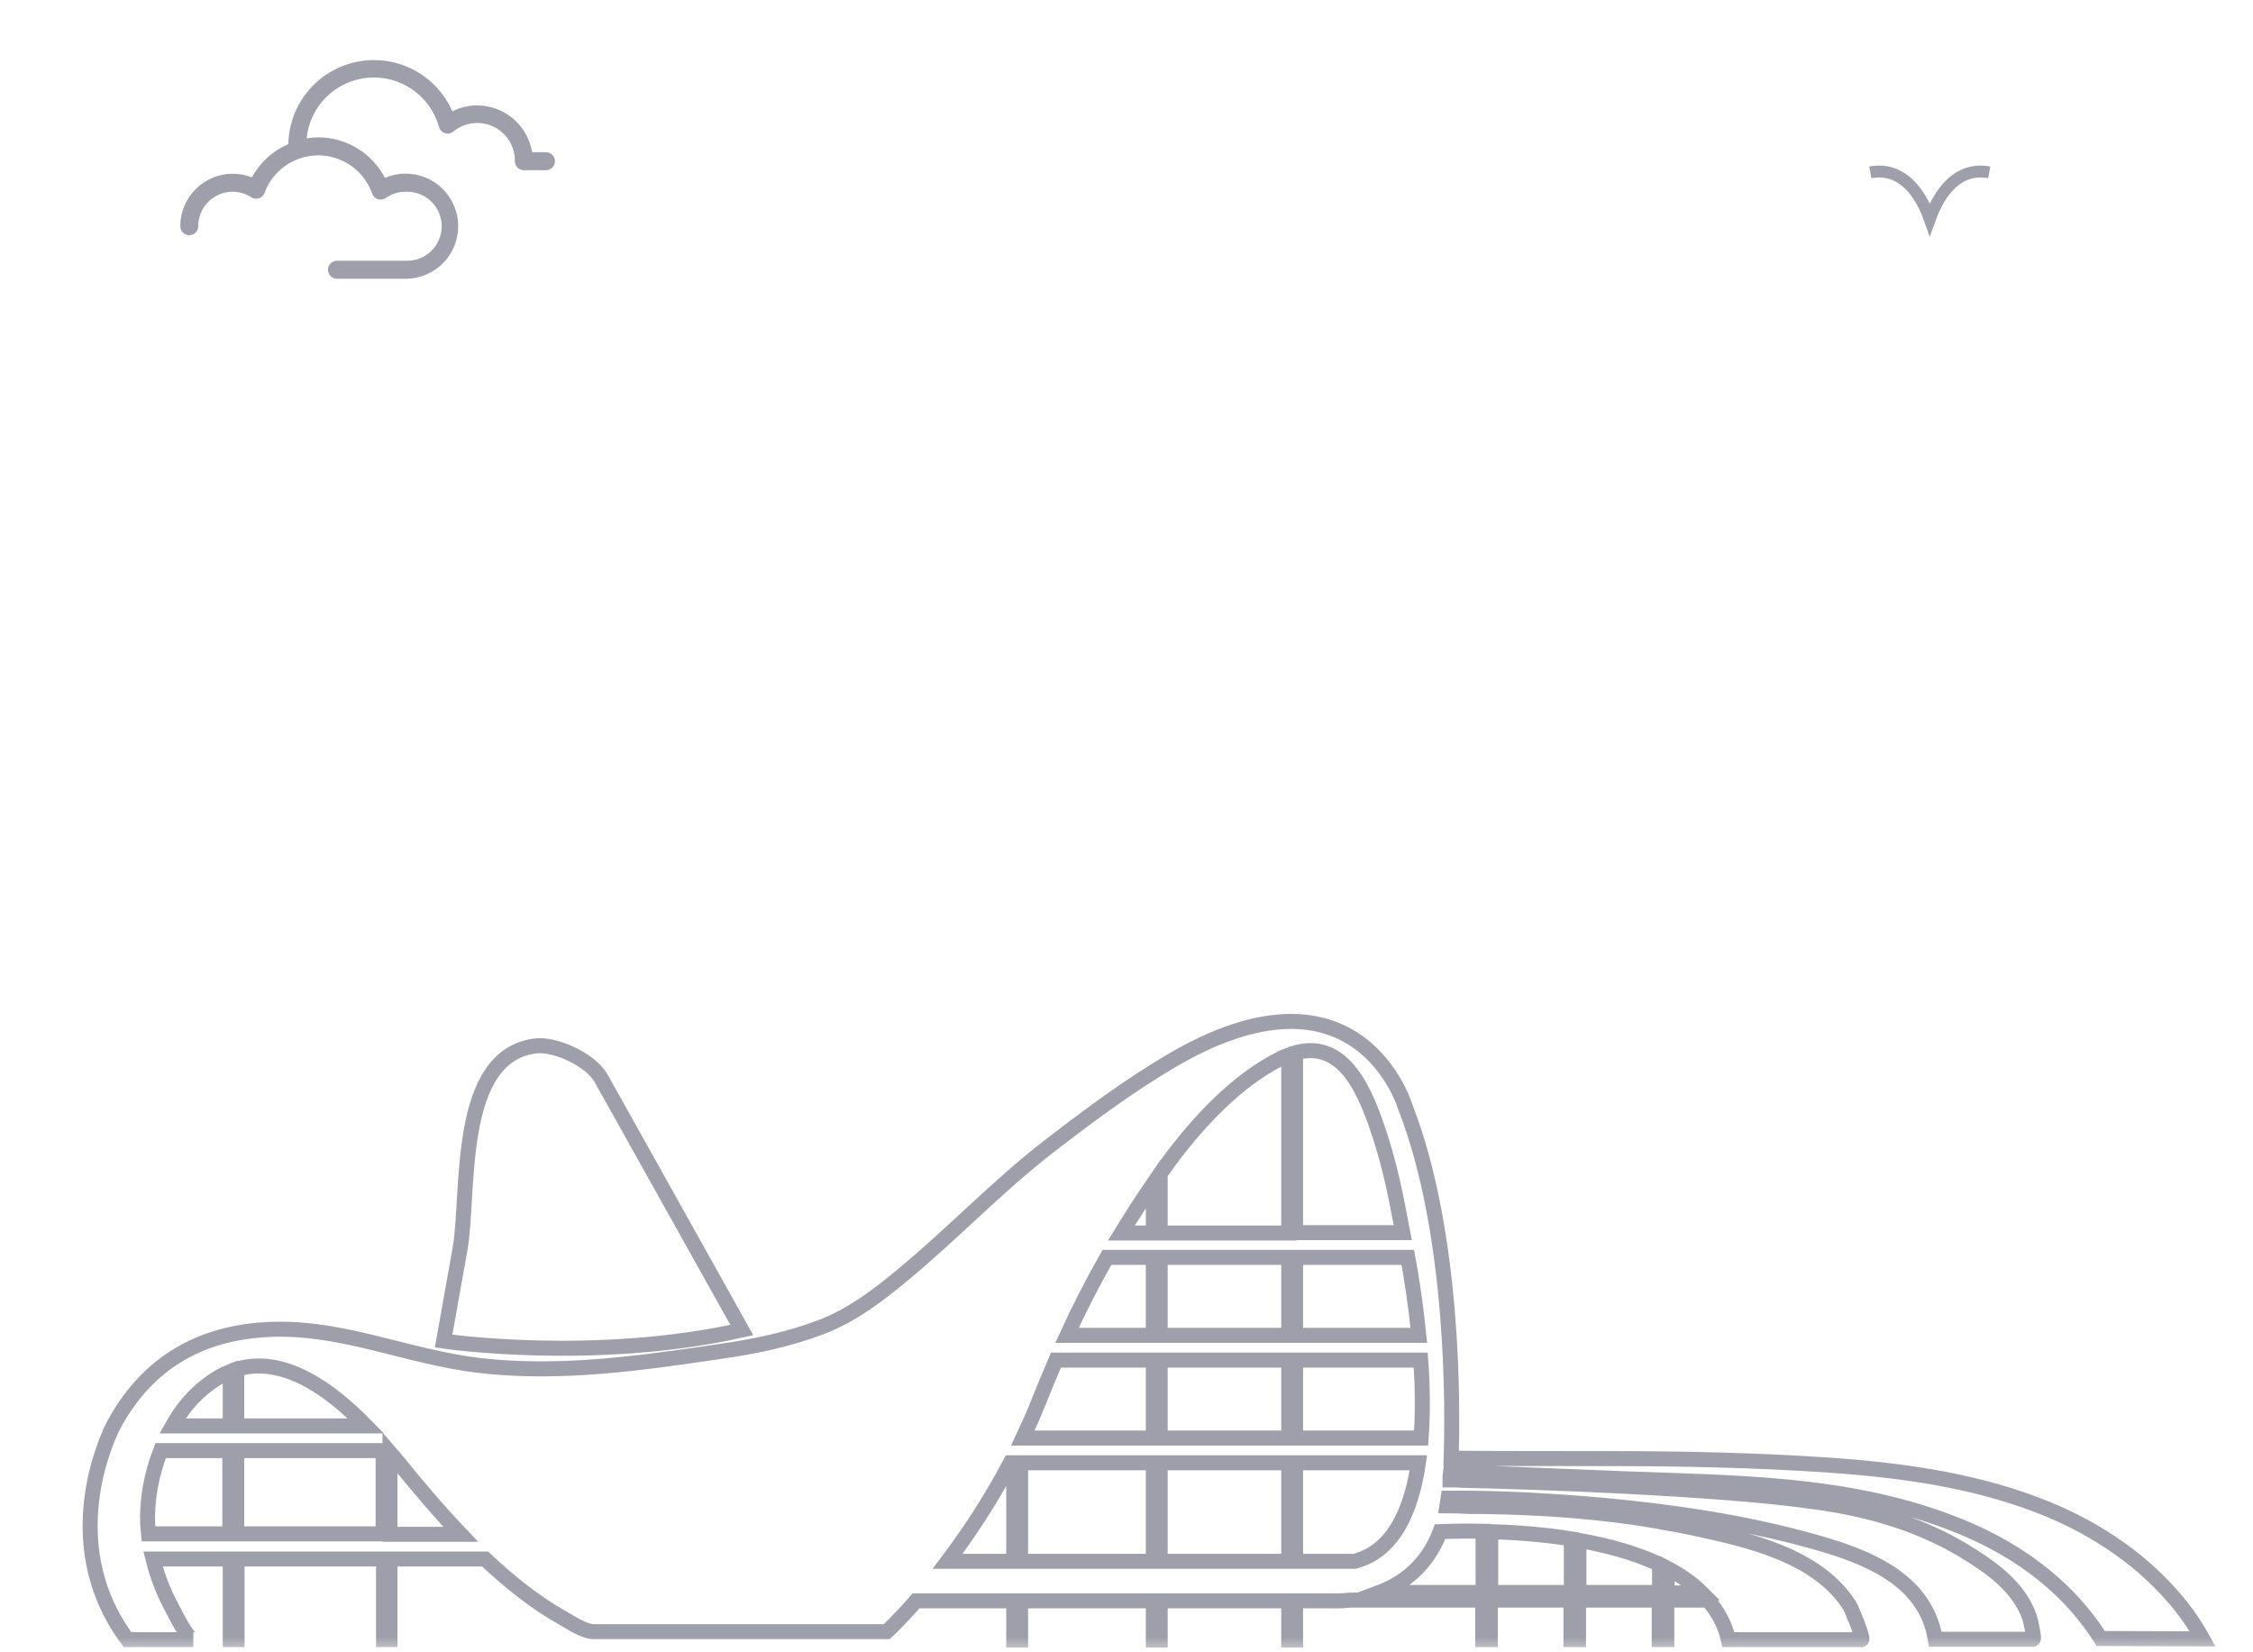<svg width="75" height="55" viewBox="0 0 75 55" fill="none" xmlns="http://www.w3.org/2000/svg">
<mask id="mask0_1_6039" style="mask-type:alpha" maskUnits="userSpaceOnUse" x="0" y="0" width="75" height="55">
<rect width="75" height="55" fill="#D9D9D9"/>
</mask>
<g mask="url(#mask0_1_6039)">
<path d="M8.383 5.903C8.18 5.823 7.964 5.782 7.746 5.783C7.283 5.784 6.84 5.968 6.512 6.296C6.185 6.623 6.001 7.067 6 7.53C6 7.609 6.032 7.686 6.088 7.742C6.144 7.798 6.22 7.83 6.3 7.83C6.38 7.83 6.456 7.798 6.512 7.742C6.569 7.686 6.6 7.609 6.6 7.53C6.6 7.324 6.655 7.122 6.759 6.944C6.864 6.767 7.015 6.622 7.196 6.523C7.376 6.424 7.58 6.376 7.786 6.384C7.992 6.392 8.192 6.455 8.365 6.567C8.402 6.591 8.445 6.607 8.49 6.612C8.534 6.618 8.58 6.614 8.623 6.6C8.665 6.585 8.704 6.561 8.737 6.529C8.769 6.498 8.793 6.459 8.809 6.416C8.944 6.049 9.19 5.732 9.512 5.51C9.834 5.287 10.216 5.169 10.608 5.172C11 5.175 11.381 5.299 11.699 5.526C12.018 5.754 12.259 6.074 12.389 6.443C12.404 6.487 12.428 6.526 12.461 6.559C12.494 6.591 12.534 6.615 12.578 6.63C12.621 6.644 12.668 6.648 12.714 6.641C12.76 6.634 12.804 6.617 12.842 6.591C13.033 6.455 13.261 6.383 13.496 6.383C13.651 6.376 13.807 6.399 13.953 6.453C14.099 6.507 14.233 6.591 14.346 6.698C14.459 6.805 14.549 6.935 14.611 7.078C14.672 7.221 14.704 7.375 14.704 7.531C14.704 7.687 14.672 7.841 14.611 7.985C14.549 8.128 14.459 8.257 14.346 8.364C14.233 8.472 14.099 8.555 13.953 8.609C13.807 8.663 13.651 8.687 13.496 8.679H11.218C11.139 8.679 11.062 8.711 11.006 8.767C10.95 8.823 10.918 8.899 10.918 8.979C10.918 9.059 10.95 9.135 11.006 9.191C11.062 9.248 11.139 9.279 11.218 9.279H13.496C13.755 9.28 14.012 9.223 14.247 9.113C14.482 9.002 14.69 8.841 14.855 8.64C15.02 8.439 15.138 8.204 15.2 7.952C15.263 7.7 15.269 7.437 15.217 7.182C15.165 6.927 15.058 6.687 14.902 6.48C14.746 6.272 14.546 6.101 14.316 5.981C14.085 5.86 13.831 5.792 13.572 5.782C13.312 5.771 13.053 5.819 12.815 5.921C12.603 5.515 12.284 5.175 11.893 4.937C11.501 4.699 11.052 4.572 10.594 4.571C10.464 4.573 10.335 4.584 10.207 4.604C10.26 4.082 10.493 3.594 10.867 3.226C11.241 2.858 11.732 2.632 12.255 2.587C12.778 2.543 13.3 2.683 13.731 2.982C14.162 3.282 14.475 3.723 14.615 4.229C14.629 4.277 14.654 4.32 14.688 4.356C14.723 4.392 14.766 4.418 14.813 4.433C14.86 4.448 14.911 4.451 14.959 4.441C15.008 4.432 15.054 4.41 15.092 4.379C15.277 4.227 15.501 4.131 15.738 4.103C15.975 4.074 16.216 4.114 16.431 4.218C16.646 4.322 16.827 4.485 16.953 4.689C17.078 4.892 17.143 5.127 17.139 5.366C17.139 5.446 17.17 5.522 17.226 5.578C17.283 5.635 17.359 5.666 17.439 5.666H18.174C18.253 5.666 18.33 5.635 18.386 5.578C18.442 5.522 18.474 5.446 18.474 5.366C18.474 5.287 18.442 5.21 18.386 5.154C18.33 5.098 18.253 5.066 18.174 5.066H17.715C17.643 4.632 17.419 4.236 17.084 3.951C16.748 3.666 16.322 3.509 15.881 3.509C15.595 3.508 15.313 3.576 15.059 3.707C14.798 3.112 14.342 2.623 13.766 2.323C13.189 2.022 12.528 1.928 11.89 2.055C11.253 2.182 10.678 2.523 10.261 3.022C9.844 3.52 9.61 4.146 9.598 4.796C9.081 5.02 8.653 5.41 8.383 5.903Z" fill="#9E9FAA"/>
<path d="M24.694 44.273C24.694 44.273 20.022 35.916 20.009 35.891C19.667 35.283 18.502 34.739 17.831 34.815C15.147 35.144 15.641 39.74 15.312 41.588L14.767 44.64C14.767 44.64 19.769 45.374 24.694 44.273Z" stroke="#9E9FAA" stroke-width="0.5" stroke-miterlimit="10"/>
<path d="M72.325 53.135C71.135 51.768 69.527 50.742 67.818 50.097C65.602 49.248 63.209 48.932 60.867 48.767C58.423 48.603 55.967 48.552 53.523 48.552C53.131 48.552 49.206 48.552 48.307 48.539C48.358 46.982 48.433 41.095 46.788 36.866C46.788 36.866 45.243 31.586 38.912 35.359C37.507 36.195 36.165 37.195 34.873 38.195C33.177 39.512 31.695 41.082 30.037 42.449C29.214 43.133 28.378 43.766 27.378 44.159C26.289 44.577 25.15 44.817 23.997 44.982C21.351 45.374 18.629 45.767 15.945 45.45C13.451 45.159 11.222 44.057 8.652 44.273C6.474 44.45 4.828 45.501 3.79 47.425C3.79 47.425 1.739 51.211 4.246 54.579H6.436C6.246 54.579 5.803 53.667 5.727 53.528C5.449 53.009 5.234 52.464 5.094 51.895H7.665V54.579H7.892V51.895H12.767V54.579H12.982V51.895H16.148C16.958 52.654 17.819 53.351 18.756 53.87C19.022 54.022 19.452 54.313 19.769 54.313H29.518C29.518 54.313 29.91 53.958 30.493 53.287H33.746V54.591H33.974V53.287H38.393V54.591H38.621V53.287H42.901V54.591H43.128V53.287H44.356C44.356 53.287 44.597 53.3 44.952 53.262H49.358V54.579H49.611V53.262H52.295V54.579H52.548V53.262H55.233V54.579H55.486V53.262H56.853C57.182 53.642 57.423 54.072 57.537 54.579H61.968C62.069 54.579 61.614 53.503 61.576 53.452C60.499 51.755 58.157 51.249 56.334 50.856C56.043 50.793 55.764 50.742 55.473 50.692V50.464H55.22V50.641C53.295 50.312 51.333 50.173 49.383 50.147C49.244 50.147 49.105 50.147 48.978 50.147C48.902 50.147 48.484 50.122 48.168 50.122C48.18 50.046 48.193 49.958 48.206 49.869C49.94 49.856 51.675 49.958 53.397 50.109C55.701 50.325 58.031 50.666 60.272 51.287C61.778 51.705 63.589 52.312 64.235 53.882C64.323 54.098 64.386 54.338 64.424 54.566C64.424 54.566 67.666 54.566 67.678 54.566C67.742 54.566 67.577 53.87 67.564 53.844C67.21 52.806 66.248 52.148 65.349 51.603C63.779 50.666 62.044 50.198 60.246 49.97C57.182 49.54 51.092 49.324 48.674 49.274C48.56 49.261 48.446 49.261 48.332 49.261C48.307 49.261 48.282 49.261 48.269 49.261C48.269 49.185 48.269 49.096 48.282 49.008C48.319 49.008 48.358 48.995 48.408 48.995C50.295 49.071 52.194 49.147 54.08 49.223C57.739 49.362 61.411 49.35 64.893 50.666C66.944 51.439 68.742 52.667 69.932 54.541C71.059 54.541 72.198 54.553 73.325 54.553C73.047 54.047 72.705 53.566 72.325 53.135ZM7.652 51.059H4.942C4.93 50.958 4.93 50.856 4.917 50.755C4.879 49.97 5.031 49.096 5.348 48.286H7.652V51.059ZM7.652 47.463H5.74C6.044 46.919 6.436 46.45 6.905 46.096C7.158 45.906 7.411 45.754 7.665 45.653V47.463H7.652ZM7.88 45.577C9.437 45.108 10.994 46.248 12.184 47.463H7.88V45.577ZM12.754 51.059H7.88V48.286H12.754V51.059ZM12.982 51.059V48.349C13.071 48.451 13.159 48.565 13.248 48.666C13.894 49.464 14.59 50.287 15.337 51.072H12.982V51.059ZM33.746 51.971H31.544C32.202 51.097 32.949 49.995 33.633 48.691H33.746V51.971ZM38.393 51.971H33.974V48.691H38.393V51.971ZM38.393 47.868H34.05C34.228 47.489 34.405 47.096 34.569 46.678C34.759 46.21 34.949 45.741 35.152 45.273H38.393V47.868ZM38.393 44.45H35.519C35.924 43.564 36.367 42.703 36.849 41.854H38.393V44.45ZM38.393 41.044H37.33C37.672 40.487 38.026 39.93 38.393 39.398V41.044ZM42.901 51.971H38.621V48.691H42.901V51.971ZM42.901 47.868H38.621V45.273H42.901V47.868ZM42.901 44.45H38.621V41.854H42.901V44.45ZM42.901 41.044H38.621V39.069C38.71 38.955 38.786 38.828 38.874 38.714C39.849 37.385 41.166 35.954 42.66 35.22C42.736 35.182 42.825 35.144 42.901 35.119V41.044ZM55.498 52.199C55.929 52.426 56.321 52.692 56.651 53.022H55.498V52.199ZM52.561 51.274C53.498 51.439 54.435 51.692 55.245 52.072V53.009H52.561V51.274ZM49.624 50.983C50.421 51.008 51.358 51.072 52.308 51.224V53.009H49.624V50.983ZM43.128 35.043C44.774 34.587 45.483 36.397 45.952 37.853C46.256 38.79 46.458 39.753 46.636 40.715C46.636 40.715 46.661 40.829 46.699 41.031H43.128V35.043ZM43.128 41.854H46.864C46.99 42.525 47.129 43.437 47.231 44.45H43.128V41.854ZM43.128 45.273H47.294C47.357 46.134 47.37 47.02 47.307 47.868H43.128V45.273ZM43.128 51.971V48.691H47.218C46.977 50.325 46.37 51.641 45.091 51.971H43.128ZM49.37 50.97V53.009H45.914C46.661 52.73 47.496 52.16 47.94 50.983C48.282 50.97 48.788 50.958 49.37 50.97Z" stroke="#9E9FAA" stroke-width="0.5" stroke-miterlimit="10"/>
<path d="M62.261 5.737C63.314 5.545 63.928 6.412 64.24 7.294C64.556 6.408 65.172 5.545 66.22 5.737" stroke="#9E9FAA" stroke-width="0.396" stroke-miterlimit="10"/>
</g>
</svg>
